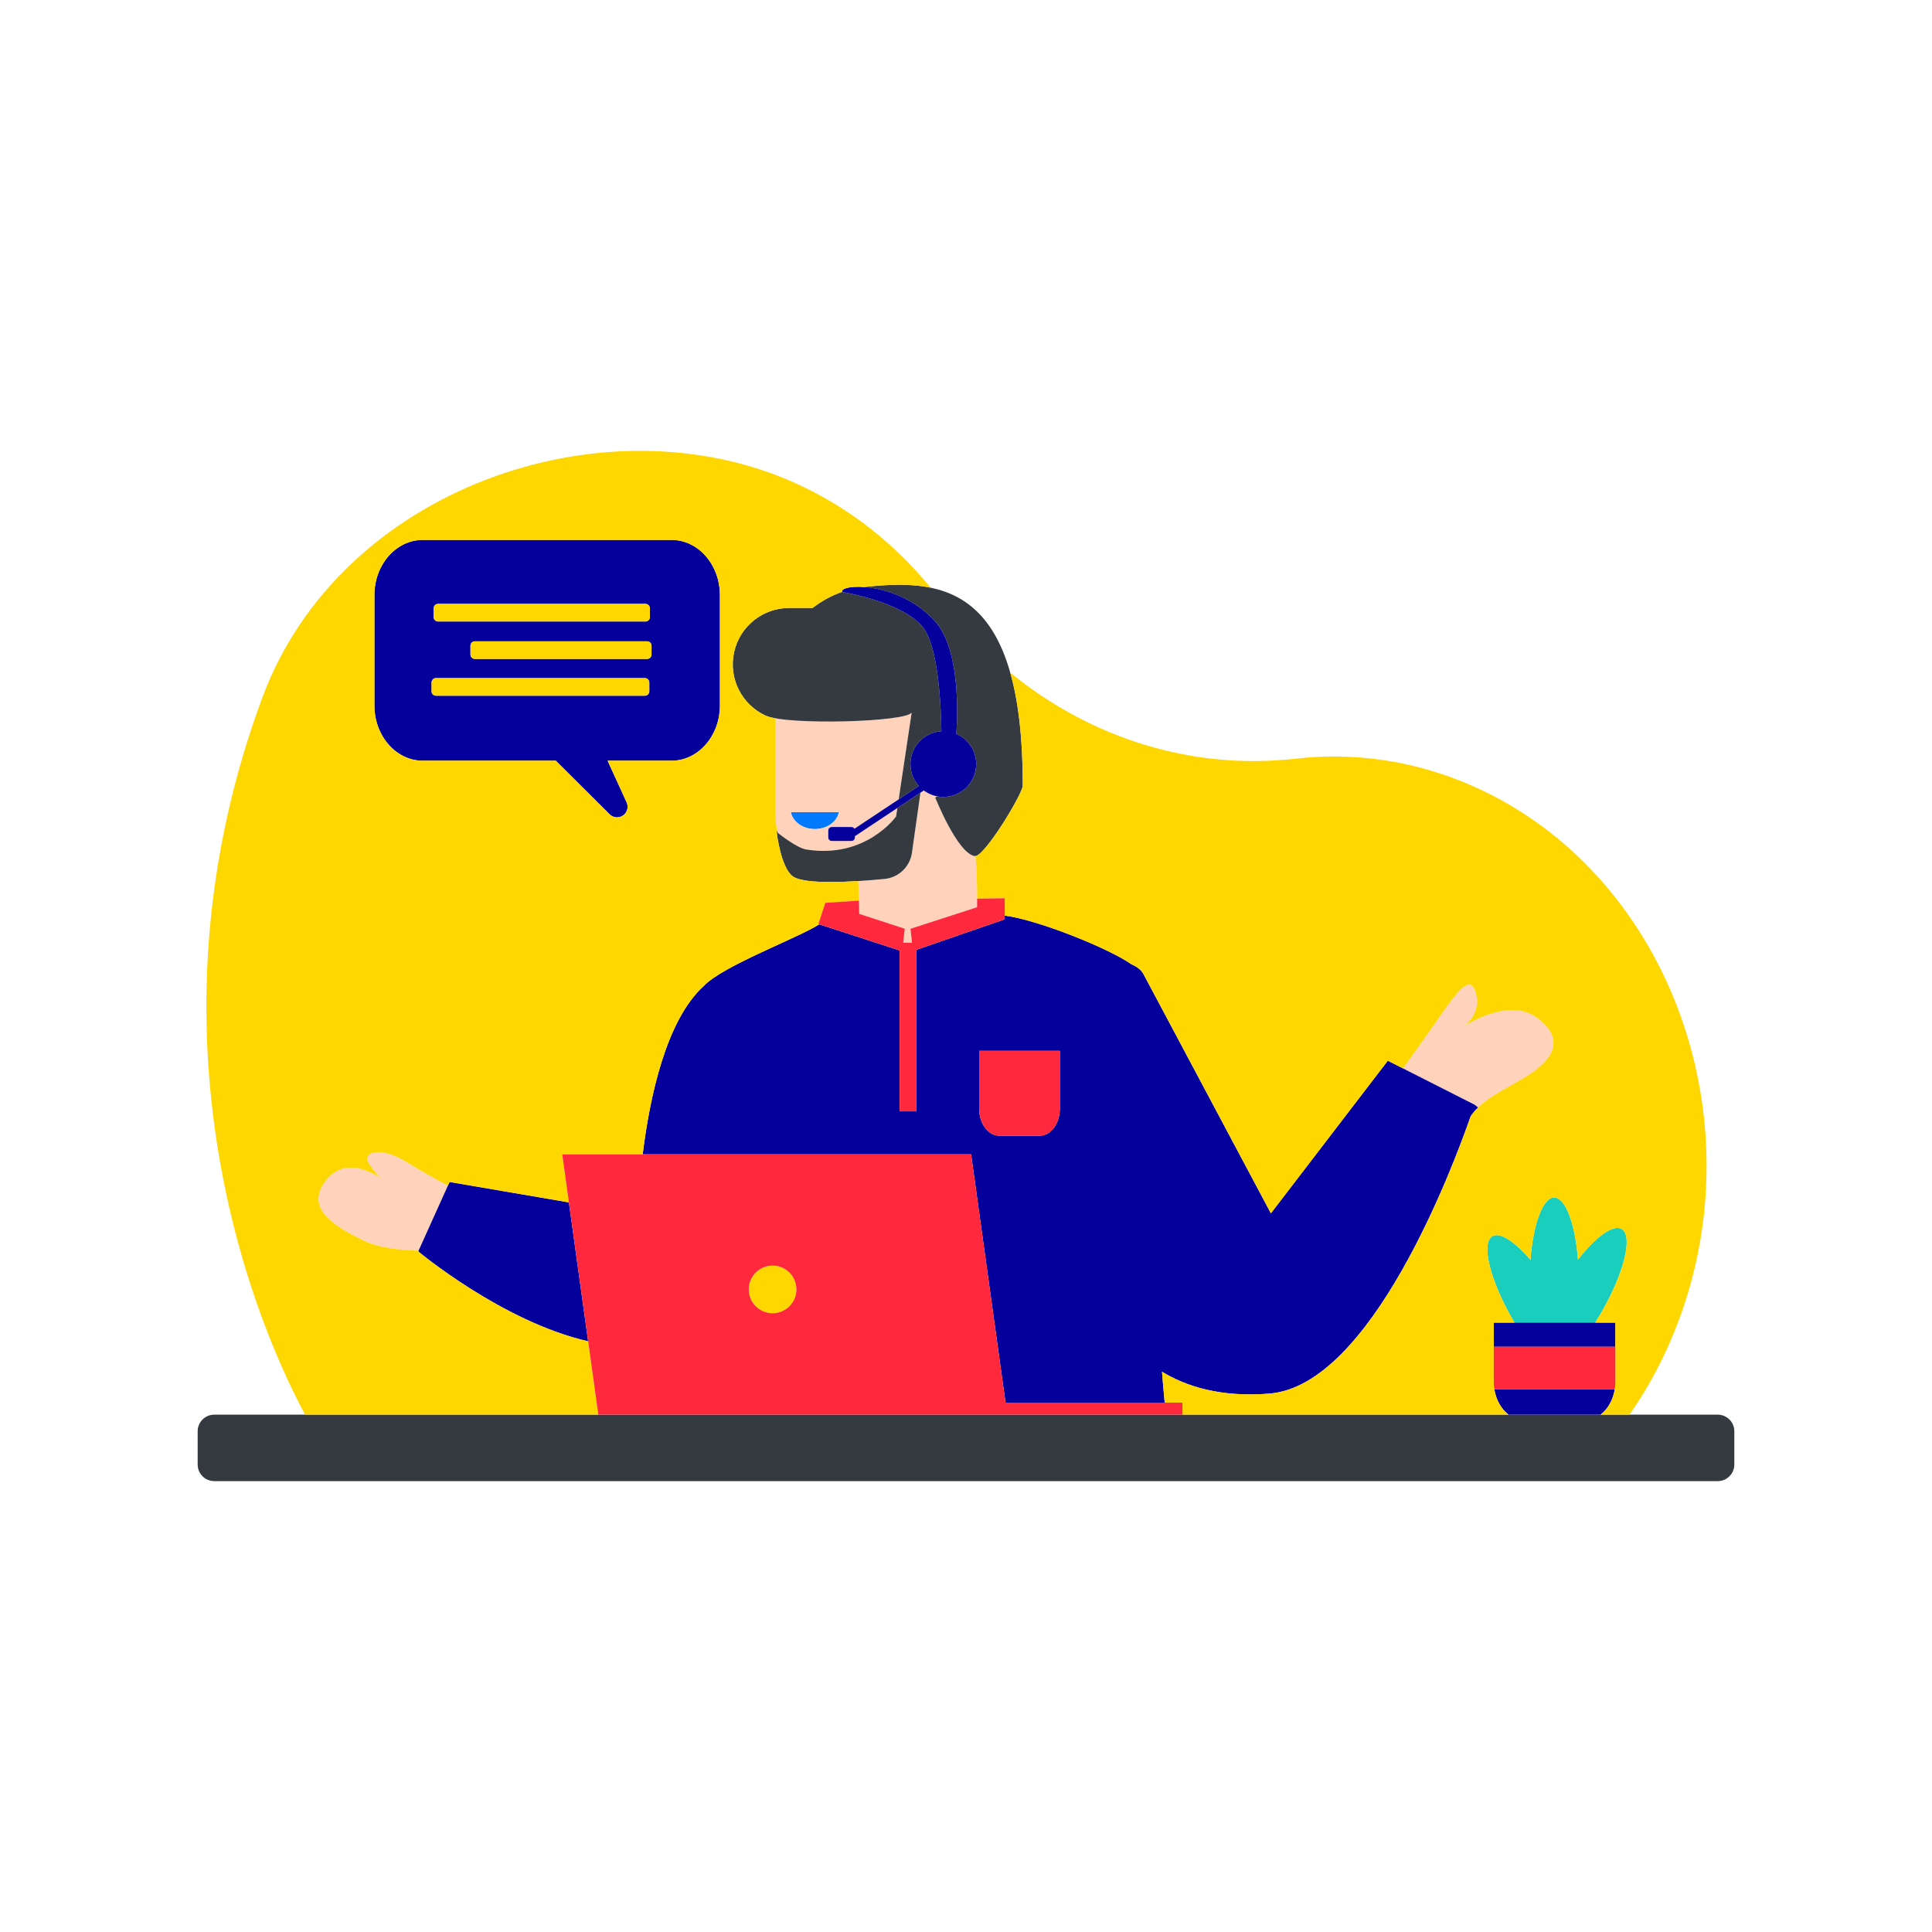 <?xml version="1.0" standalone="no"?>
<svg version="1.1" id="Layer_1" xmlns="http://www.w3.org/2000/svg" xmlns:xlink="http://www.w3.org/1999/xlink" x="0px" y="0px" width="595.276px" height="595.276px" viewBox="0 0 595.276 595.276" enable-background="new 0 0 595.276 595.276" xml:space="preserve">
<path id="color_x5F_7" fill-rule="evenodd" clip-rule="evenodd" fill="#007bff" d="M258.488,250.219
	c-0.57,2.963-3.674,5.229-7.413,5.229c-3.738,0-6.841-2.266-7.412-5.229H258.488z"></path>
<path id="color_x5F_6" fill-rule="evenodd" clip-rule="evenodd" fill="#1ACEBD" d="M491.503,407.516h-24.87
	c-0.113-0.191-0.227-0.384-0.339-0.577c-7.169-12.267-10.061-23.938-6.455-26.046c2.347-1.371,6.869,1.642,11.717,7.294
	c0.852-11.047,3.808-19.206,7.322-19.206c3.504,0,6.455,8.122,7.314,19.129c5.485-7.005,10.84-10.964,13.466-9.43
	c3.607,2.107,0.714,13.778-6.454,26.046C492.645,405.682,492.077,406.612,491.503,407.516z"></path>
<path id="color_x5F_5" fill-rule="evenodd" clip-rule="evenodd" fill="#ffd2bb" d="M128.957,385.356
	c-5.214-0.144-12.336-0.836-17.24-3.272c-8.595-4.269-18.104-9.78-11.215-18.474c5.722-7.222,14.149-2.401,16.839-0.562
	c0.585,0.529,0.548,0.375,0,0c-0.702-0.632-1.853-1.881-3.521-4.316c-2.784-4.063,3.765-5.479,11.206-0.822
	c4.224,2.644,9.34,5.462,12.973,7.402L128.957,385.356z M432.302,329.2c3.362-4.707,7.85-11.016,10.951-15.471
	c5.557-7.981,9.757-14.03,11.5-7.687c1.744,6.343-3.611,10.152-3.611,10.152s13.342-8.98,22.097-2.824
	c8.754,6.158,6.147,12.634-2.727,18.136c-5.505,3.413-11.321,6.057-15.143,9.761l0.045-0.049l-1.084-0.851L432.302,329.2z
	 M283.602,244.239l1.024-0.684c1.146,0.806,2.515,1.417,4.156,1.818c-0.21,0.128-0.42,0.254-0.626,0.369
	c0,0,6.851,17.242,12.202,18.034c0.059,0.01,0.122,0.01,0.188,0.001c0.42,4.46,0.563,9.683,0.499,15.748l-20.514,6.636l0.465,4.325
	h-2.725l0.503-4.336l-14.076-4.585c-0.074-3.765-0.038-7.098-0.268-10.15c0,0,5.157-0.316,8.114-0.6
	c4.341-0.417,7.829-3.753,8.44-8.07L283.602,244.239z M262.341,259.114c0.502-0.001,0.922-0.344,1.041-0.806v-0.001l0.012-0.052l0,0
	l0,0l0.002-0.014l0.007-0.039l0,0l0,0l0.002-0.025l0.004-0.028l0,0l0,0l0.003-0.034l0.002-0.021l0,0
	c0-0.018,0.001-0.037,0.001-0.055v-0.397l13.08-8.685l-0.39,2.598c0,0-9.337,13.18-27.71,10.181
	c-2.686-0.438-7.671-4.251-8.777-5.118c-0.428-1.618-0.655-3.315-0.655-5.066v-30.218c11.022,1.961,40.944,0.83,41.943-1.855
	l-4.012,26.815l-13.628,9.049c-0.011-0.021-0.023-0.039-0.037-0.059l0,0l-0.02-0.027l-0.02-0.028l0,0h-0.001l-0.039-0.048
	l-0.004-0.005l0,0c-0.197-0.223-0.484-0.363-0.805-0.363h-6.062c-0.502,0-0.922,0.344-1.041,0.808l0,0l-0.012,0.052l0,0l0,0
	l-0.002,0.014l-0.007,0.039l0,0l0,0l-0.002,0.025l-0.004,0.03l0,0l0,0l-0.002,0.033l-0.002,0.021l0,0
	c-0.001,0.018-0.001,0.037-0.001,0.055v2.15c0,0.5,0.343,0.922,0.806,1.041c0.017,0.005,0.034,0.009,0.053,0.012
	c0.034,0.007,0.07,0.012,0.106,0.016c0.037,0.004,0.073,0.006,0.111,0.006L262.341,259.114L262.341,259.114z M258.488,250.219
	c-0.57,2.961-3.673,5.228-7.413,5.228c-3.738,0-6.841-2.267-7.412-5.228H258.488z"></path>
<path id="color_x5F_4" fill-rule="evenodd" clip-rule="evenodd" fill="#343a40" d="M529.252,435.876
	c2.825,0,5.119,2.294,5.119,5.12v10.239c0,2.826-2.294,5.12-5.119,5.12H66.024c-2.825,0-5.119-2.294-5.119-5.12v-10.239
	c0-2.826,2.294-5.12,5.119-5.12H529.252z M283.602,244.239l-2.617,18.505c-0.611,4.317-4.1,7.654-8.44,8.07
	c-9.38,0.901-24.749,1.889-28.328-0.838c-3.704-2.824-4.89-13.44-4.89-13.44s0.011-0.616,0.12-0.616
	c0.026,0,0.139,0.654,0.203,0.704c1.1,0.862,6.059,4.671,8.748,5.11c18.373,2.998,27.71-10.181,27.71-10.181l0.39-2.598
	L283.602,244.239z M266.313,180.873c25.208-2.873,48.819,0.494,48.819,61.145c0,2.525-11.902,22.184-14.773,21.759
	c-5.351-0.792-12.202-18.034-12.202-18.034s0.234-0.128,0.62-0.371c0.607,0.114,1.233,0.173,1.874,0.173
	c5.59,0,10.127-4.537,10.127-10.127c0-4.159-2.513-7.736-6.101-9.294c0.499-7.566,0.913-26.824-6.885-35.045
	C280.987,183.908,272.273,181.32,266.313,180.873z M259.479,182.365c0.005,0.011,0.01,0.022,0.015,0.033
	c0,0,18.751,3.013,24.953,10.991c4.572,5.881,5.462,23.214,5.613,31.918c-5.316,0.306-9.537,4.719-9.537,10.11
	c0,2.594,0.977,4.96,2.582,6.753l-6.209,4.123l4.012-26.815c-1.117,2.998-38.331,4.059-44.963,1.035
	c-0.001,0-0.004-0.001-0.005-0.002c-7.44-3.393-11.508-11.513-9.772-19.503c1.736-7.989,8.807-13.69,16.984-13.69
	c4.058,0,7.233,0,7.233,0C253.046,185.247,256.072,183.53,259.479,182.365z"></path>
<path id="color_x5F_3" fill-rule="evenodd" clip-rule="evenodd" fill="#05009b" d="M493.15,435.876h-28.342
	c-2.232-1.694-3.864-4.534-4.387-7.875h37.117C497.014,431.343,495.382,434.182,493.15,435.876z M358.863,432.175h-49.047
	l-10.607-76.508H198.022c2.09-17.03,7.069-41.246,18.826-51.873c5.8-6.218,28.916-14.726,35.49-18.955
	c0.026-0.017,0.054-0.033,0.082-0.048l24.774,8.05v49.577h5.18v-49.779l27.194-9.394l0.001-1.129
	c9.93,1.184,32.215,10.12,39.047,15.006c1.693,0.708,2.993,1.684,3.721,3.04l39.241,73.678l36.024-47.023l26.729,13.55l1.084,0.851
	l-0.956,1.034l-1.297,1.624l-0.002-0.006c-5.628,16.159-30.723,82.946-61.999,85.517c-15.085,1.24-25.796-2.272-33.131-6.733
	C358.285,425.892,358.565,429.072,358.863,432.175z M497.718,414.957H460.24v-7.441h37.478V414.957z M175.279,370.467l5.934,42.807
	c-26.456-6.019-52.355-27.698-52.355-27.698l9.654-21.397L175.279,370.467z M326.542,323.779h-24.847v17.837
	c0,4.585,2.783,8.308,6.212,8.308h12.423c3.429,0,6.212-3.722,6.212-8.308L326.542,323.779L326.542,323.779z M262.341,259.114
	h-6.062c-0.594,0-1.076-0.482-1.076-1.076v-2.15c0-0.594,0.482-1.076,1.076-1.076h6.062c0.395,0,0.739,0.213,0.926,0.53
	l19.838-13.172c-1.604-1.792-2.582-4.159-2.582-6.753c0-5.391,4.221-9.804,9.537-10.11c-0.151-8.704-1.041-26.037-5.613-31.918
	c-6.202-7.978-24.953-10.991-24.953-10.991c-1.145-2.4,16.465-3.79,28.296,8.68c7.799,8.222,7.385,27.479,6.885,35.045
	c3.588,1.558,6.101,5.135,6.101,9.294c0,5.59-4.537,10.127-10.127,10.127c-2.255,0-4.34-0.738-6.022-1.987l-21.211,14.083v0.397
	C263.416,258.632,262.934,259.114,262.341,259.114z M187.216,234.385l5.861,12.844c0.654,1.432,0.189,3.126-1.103,4.025
	c-1.292,0.899-3.041,0.745-4.156-0.366c-7.903-7.87-16.57-16.502-16.57-16.502h-40.979c-8.228,0-14.908-7.621-14.908-17.008v-34.015
	c0-9.386,6.68-17.006,14.908-17.006h76.634c8.228,0,14.908,7.621,14.908,17.006v34.015c0,9.386-6.679,17.006-14.908,17.008
	L187.216,234.385L187.216,234.385z M198.701,208.936h-64.37c-0.75,0.001-1.357,0.609-1.357,1.358v2.714
	c0,0.75,0.607,1.357,1.357,1.357h64.37c0.75,0,1.357-0.607,1.357-1.357v-2.714C200.058,209.544,199.451,208.937,198.701,208.936z
	 M199.389,197.595h-53.076c-0.75,0-1.357,0.609-1.357,1.357v2.716c0,0.749,0.607,1.357,1.357,1.357h53.076
	c0.75,0,1.357-0.609,1.357-1.357v-2.716C200.746,198.204,200.138,197.595,199.389,197.595z M198.873,186.064h-63.899
	c-0.75,0-1.357,0.609-1.357,1.357v2.716c0,0.749,0.609,1.357,1.357,1.357h63.899c0.75,0,1.358-0.609,1.358-1.357v-2.716
	C200.232,186.673,199.623,186.064,198.873,186.064z"></path>
<path id="color_x5F_2" fill-rule="evenodd" clip-rule="evenodd" fill="#ffd700" d="M184.347,435.876H93.998
	C75.418,401.3,43.634,315.065,80.855,214.861c23.923-64.403,105.187-92.393,163.885-66.146
	c16.602,7.424,30.767,18.635,42.005,32.357c-6.356-1.323-13.329-1.009-20.431-0.2c-4.357-0.327-7.242,0.488-6.835,1.494
	c-3.406,1.164-6.433,2.882-9.094,4.953c0,0-3.175,0-7.233,0c-8.177,0-15.248,5.7-16.984,13.69
	c-1.736,7.991,2.332,16.11,9.772,19.503c0.001,0.001,0.004,0.002,0.005,0.002c0.696,0.317,1.728,0.59,3.02,0.82v30.218
	c0,1.502,0.167,2.965,0.486,4.373c-0.001-0.002-0.002-0.004-0.004-0.004c-0.109,0-0.12,0.616-0.12,0.616s1.186,10.616,4.89,13.44
	c2.66,2.027,11.832,2.003,20.219,1.485c0.14,1.891,0.181,3.887,0.208,6.029l-10.359,0.684l0,0l-2.127,6.531l0.264,0.086
	c-0.028,0.015-0.057,0.031-0.082,0.048c-6.574,4.229-29.69,12.737-35.49,18.955c-11.757,10.627-16.736,34.844-18.827,51.873H173.23
	l2.052,14.8l-36.768-6.288L138,365.311c-3.633-1.94-8.749-4.757-12.973-7.402c-7.441-4.657-13.991-3.24-11.206,0.822
	c1.667,2.434,2.818,3.683,3.52,4.316c0.55,0.375,0.586,0.527,0,0c-2.691-1.84-11.117-6.659-16.838,0.562
	c-6.889,8.694,2.62,14.205,11.215,18.474c4.904,2.436,12.026,3.127,17.24,3.272l-0.1,0.22c0,0,25.899,21.679,52.355,27.698
	L184.347,435.876z M464.808,435.876H364.327v-3.702h-5.464c-0.297-3.104-0.578-6.283-0.833-9.521
	c7.335,4.461,18.046,7.973,33.131,6.733c31.249-2.57,56.331-69.247,61.985-85.478c3.451-5.21,10.642-8.233,17.368-12.403
	c8.873-5.502,11.481-11.978,2.727-18.136c-8.755-6.156-22.097,2.824-22.097,2.824s5.355-3.808,3.611-10.152
	c-1.743-6.343-5.944-0.294-11.5,7.687c-3.1,4.455-7.59,10.764-10.951,15.471l-4.7-2.382L391.58,373.84l-39.241-73.678
	c-0.728-1.356-2.028-2.332-3.721-3.04c-6.831-4.887-29.116-13.822-39.047-15.006l-0.001,1.129l0.005-6.478l0,0l-8.513,0.111
	c0-4.95-0.156-9.301-0.514-13.098c3.165-0.375,14.585-19.287,14.585-21.76c0-14.72-1.39-26.066-3.858-34.768
	c24.95,20.369,56.244,30.1,87.88,26.51c18.172-2.082,37.055,0.572,55.142,8.659c58.699,26.248,86.932,99.845,63.009,164.248
	c-3.972,10.694-9.134,20.466-15.251,29.209h-8.904c2.288-1.736,3.944-4.674,4.424-8.122l0.144-2.081v-18.157h-6.215
	c0.574-0.904,1.142-1.834,1.7-2.789c7.168-12.267,10.061-23.939,6.454-26.046c-2.626-1.534-7.981,2.425-13.466,9.43
	c-0.859-11.007-3.811-19.129-7.314-19.129c-3.513,0-6.47,8.159-7.322,19.206c-4.847-5.651-9.37-8.664-11.717-7.294
	c-3.606,2.107-0.714,13.778,6.455,26.046c0.112,0.193,0.226,0.386,0.339,0.577h-6.392v18.157l0.144,2.081
	C460.864,431.203,462.52,434.141,464.808,435.876z M238.041,389.948c4.051,0,7.339,3.288,7.339,7.339s-3.288,7.339-7.339,7.339
	s-7.339-3.288-7.339-7.339S233.99,389.948,238.041,389.948z M206.903,166.356h-76.634c-8.228,0-14.908,7.621-14.908,17.006v34.015
	c0,9.386,6.68,17.008,14.908,17.008h40.979l16.57,16.502c1.115,1.111,2.864,1.265,4.156,0.366s1.757-2.593,1.103-4.025
	l-5.861-12.844h19.688c8.229-0.001,14.908-7.622,14.908-17.008v-34.015C221.811,173.977,215.132,166.356,206.903,166.356z
	 M198.701,208.936c0.75,0,1.357,0.609,1.357,1.358v2.714c0,0.75-0.607,1.357-1.357,1.357h-64.37c-0.75,0-1.357-0.607-1.357-1.357
	v-2.714c0-0.75,0.607-1.358,1.357-1.358H198.701z M199.389,197.595c0.75,0,1.357,0.609,1.357,1.357v2.716
	c0,0.749-0.607,1.357-1.357,1.357h-53.076c-0.75,0-1.357-0.609-1.357-1.357v-2.716c0-0.749,0.607-1.357,1.357-1.357H199.389z
	 M198.873,186.064c0.75,0,1.358,0.609,1.358,1.357v2.716c0,0.749-0.609,1.357-1.358,1.357h-63.899c-0.749,0-1.357-0.609-1.357-1.357
	v-2.716c0-0.749,0.609-1.357,1.357-1.357H198.873z"></path>
<path id="color_x5f_1" fill-rule="evenodd" clip-rule="evenodd" fill="#ff283d" d="M364.327,435.876h-179.98l-11.119-80.209H299.21
	l10.607,76.508h54.512v3.701H364.327z M497.537,428.001H460.42c-0.118-0.754-0.181-1.532-0.181-2.328v-10.716h37.478v10.716
	C497.718,426.47,497.655,427.248,497.537,428.001z M238.041,389.948c4.051,0,7.339,3.288,7.339,7.339s-3.288,7.339-7.339,7.339
	s-7.339-3.288-7.339-7.339S233.99,389.948,238.041,389.948z M320.33,349.924h-12.423c-3.429,0-6.212-3.722-6.212-8.308v-17.837
	h24.847v17.837C326.542,346.201,323.759,349.924,320.33,349.924z M309.573,276.766L309.573,276.766l-0.005,6.478l-27.194,9.394
	v49.779h-5.18V292.84l-25.039-8.136l2.127-6.531l0,0l10.366-0.684l0.084,4.086l14.043,4.574l-0.503,4.336h2.725l-0.465-4.325
	l20.512-6.636l0.007-2.649L309.573,276.766z"></path>
</svg>